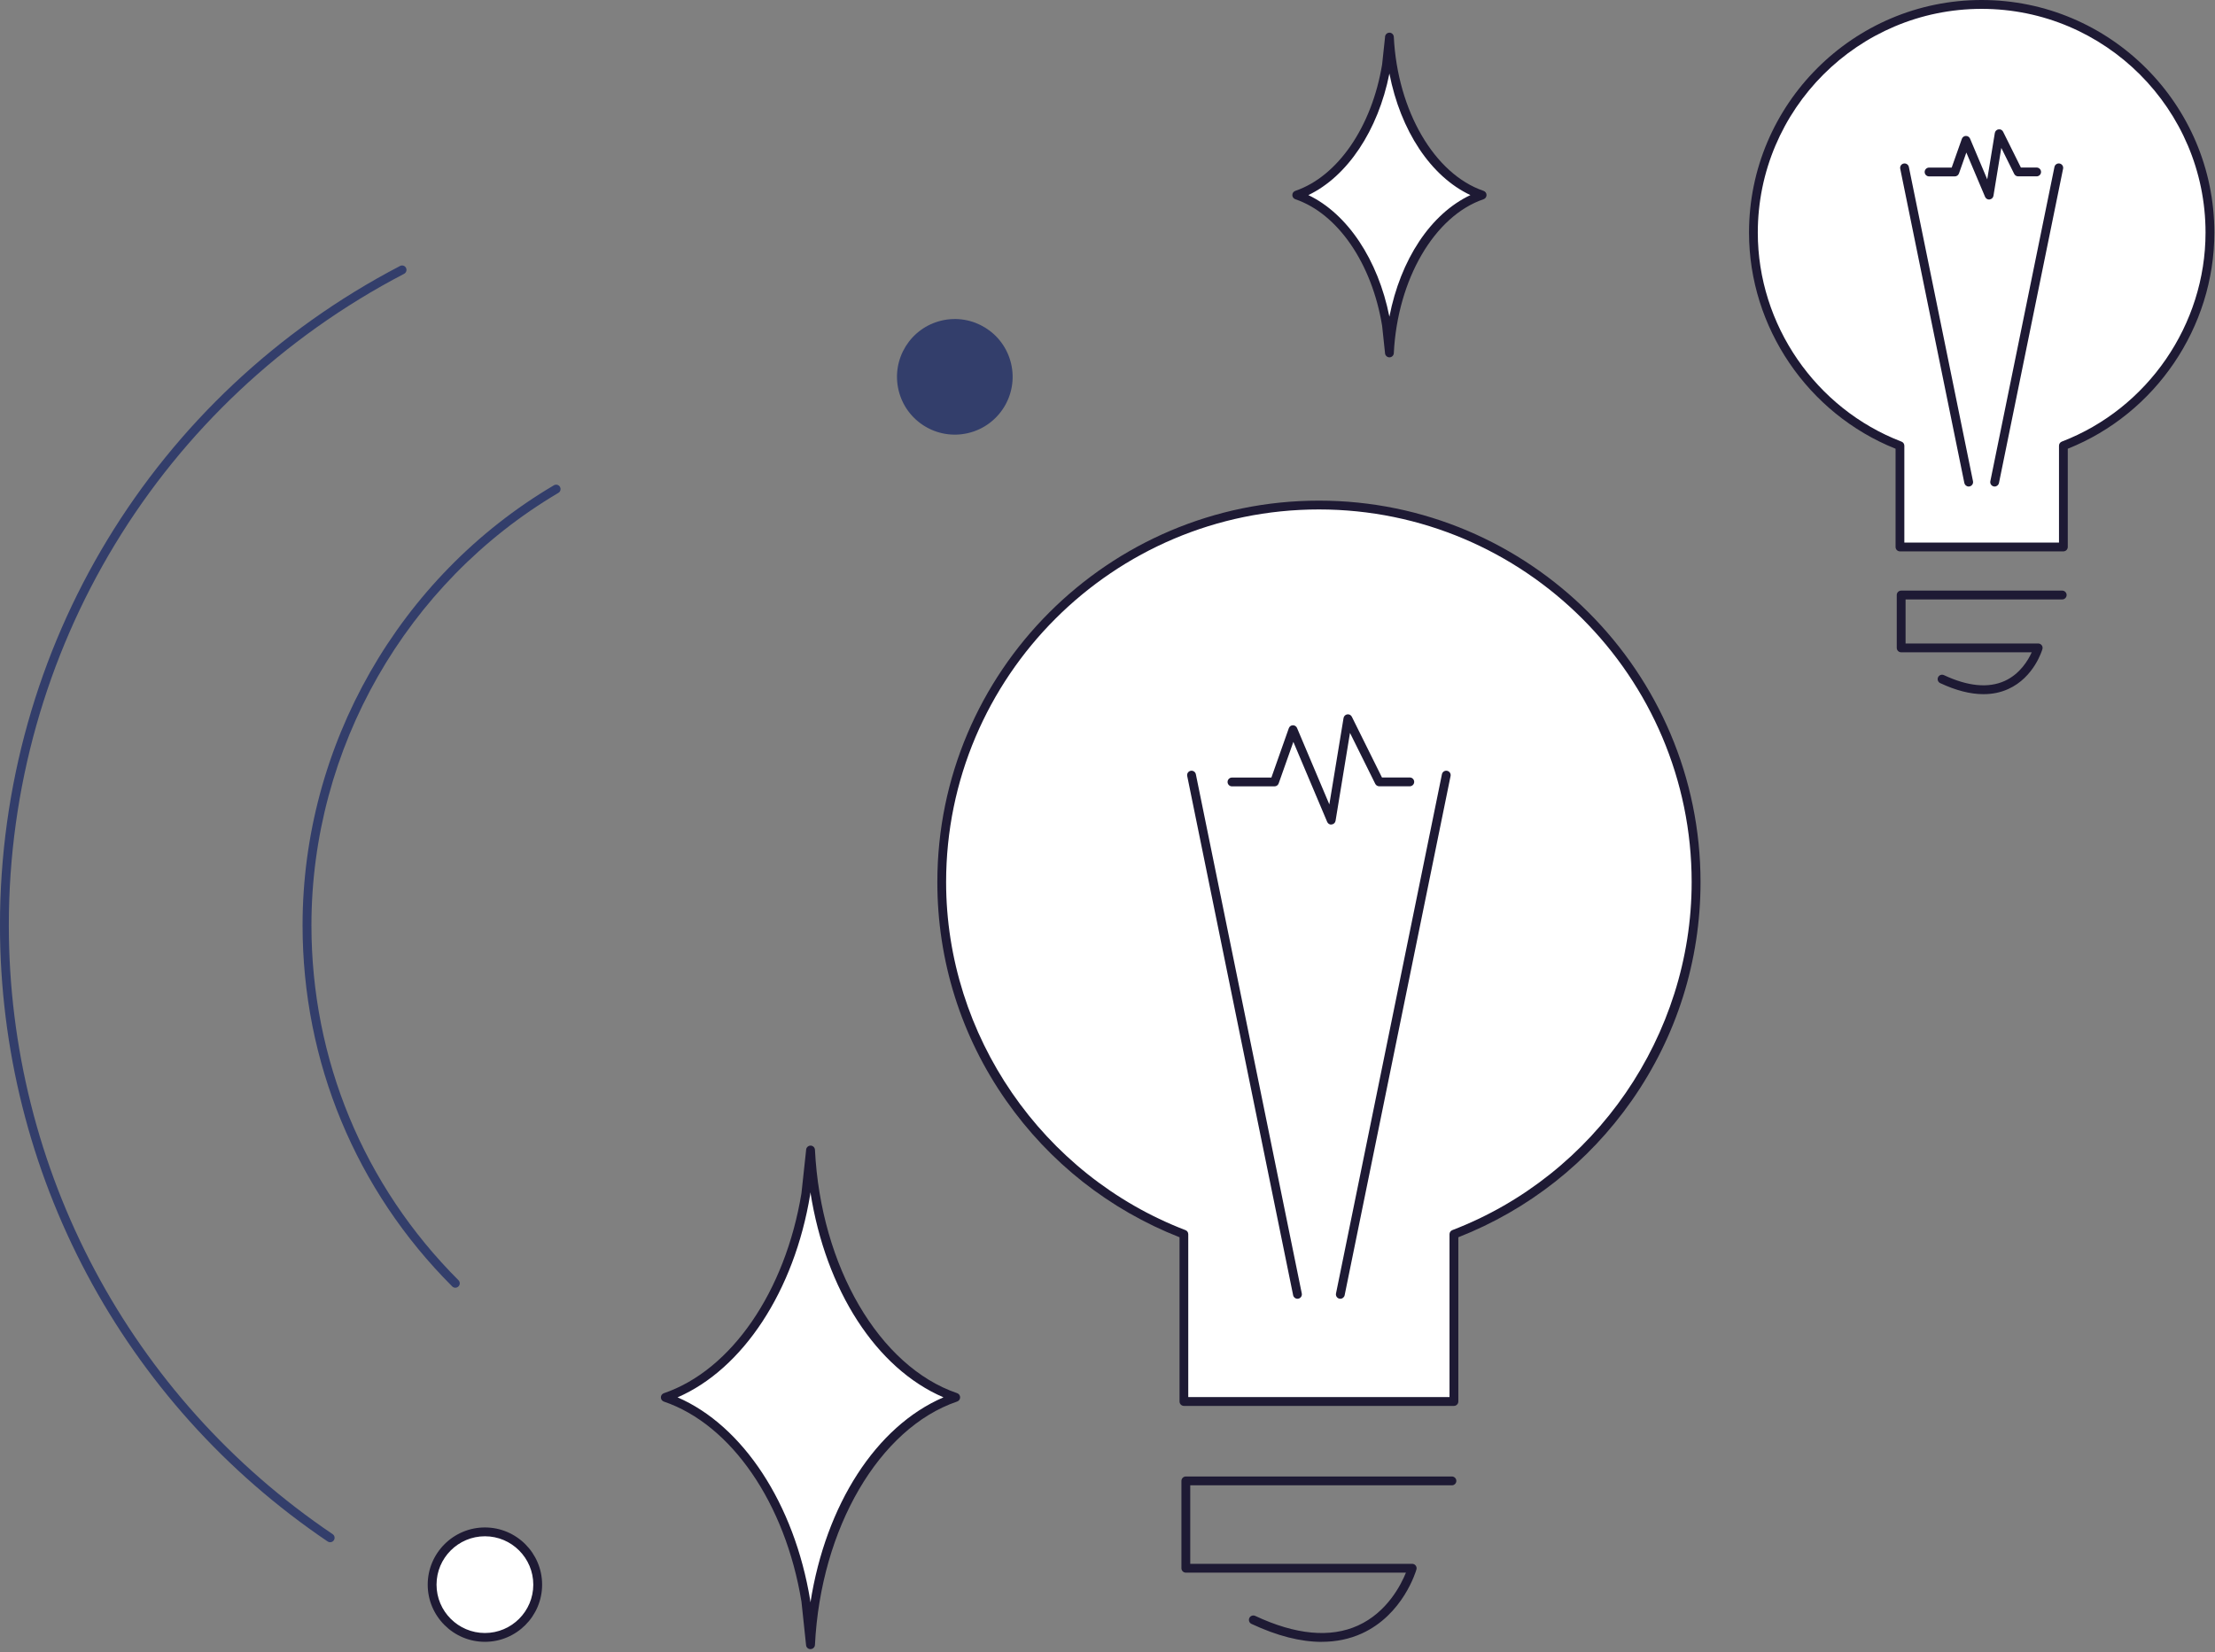 <svg width="323" height="241" viewBox="0 0 323 241" fill="none" xmlns="http://www.w3.org/2000/svg">
<rect x="0" y="0" width="323" height="241" fill="#808080" stroke="none"/>
<g clip-path="url(#clip0_280_112)">
<path d="M137.322 128.666C137.322 98.287 161.946 73.664 192.324 73.664C222.703 73.664 247.326 98.287 247.326 128.666C247.326 152.099 232.664 172.099 212.015 180.021V204.419H172.633V180.021C151.984 172.099 137.322 152.099 137.322 128.666Z" fill="white"/>
<path d="M172.634 205.063H212.016C212.37 205.063 212.659 204.773 212.659 204.419V180.465C222.877 176.452 231.617 169.565 237.945 160.53C244.504 151.16 247.977 140.145 247.977 128.666C247.977 97.985 223.013 73.021 192.332 73.021C161.651 73.021 136.687 97.985 136.687 128.666C136.687 140.145 140.153 151.16 146.719 160.53C153.046 169.565 161.779 176.446 172.004 180.465V204.419C172.004 204.773 172.294 205.063 172.647 205.063H172.634ZM211.373 203.776H173.277V180.021C173.277 179.758 173.117 179.513 172.866 179.423C151.992 171.417 137.966 151.019 137.966 128.666C137.966 98.692 162.352 74.307 192.325 74.307C222.299 74.307 246.684 98.692 246.684 128.666C246.684 151.019 232.659 171.417 211.785 179.423C211.534 179.52 211.373 179.758 211.373 180.021V203.776Z" fill="#1E1A34"/>
<path d="M192.743 239.473C194.845 239.473 196.8 239.068 198.582 238.258C204.607 235.518 206.472 229.184 206.549 228.921C206.607 228.728 206.569 228.515 206.446 228.355C206.324 228.194 206.131 228.097 205.932 228.097H173.566V216.644H211.726C212.08 216.644 212.369 216.355 212.369 216.001C212.369 215.648 212.08 215.358 211.726 215.358H172.923C172.569 215.358 172.28 215.648 172.28 216.001V228.74C172.28 229.094 172.569 229.384 172.923 229.384H205.019C204.318 231.12 202.292 235.158 198.035 237.094C193.99 238.927 188.942 238.457 183.039 235.692C182.717 235.544 182.331 235.679 182.183 236.001C182.035 236.322 182.171 236.708 182.492 236.856C186.222 238.605 189.649 239.48 192.736 239.48L192.743 239.473Z" fill="#1E1A34"/>
<path d="M195.451 189.436C195.753 189.436 196.017 189.224 196.081 188.921L211.528 113.187C211.599 112.84 211.374 112.499 211.026 112.428C210.679 112.357 210.338 112.582 210.268 112.93L194.821 188.664C194.75 189.011 194.975 189.352 195.323 189.423C195.368 189.429 195.406 189.436 195.451 189.436Z" fill="#1E1A34"/>
<path d="M189.201 189.436C189.246 189.436 189.284 189.436 189.329 189.423C189.676 189.352 189.901 189.011 189.831 188.664L174.384 112.93C174.313 112.582 173.973 112.357 173.625 112.428C173.278 112.499 173.053 112.84 173.124 113.187L188.57 188.921C188.635 189.224 188.898 189.436 189.201 189.436Z" fill="#1E1A34"/>
<path d="M194.12 120.254C194.12 120.254 194.172 120.254 194.197 120.254C194.48 120.222 194.712 120.003 194.757 119.72L196.86 106.898L200.544 114.325C200.654 114.544 200.879 114.685 201.123 114.685H205.58C205.933 114.685 206.223 114.396 206.223 114.042C206.223 113.688 205.933 113.399 205.58 113.399H201.522L197.13 104.544C197.007 104.293 196.737 104.152 196.461 104.197C196.184 104.235 195.966 104.454 195.921 104.731L193.85 117.328L189.136 106.177C189.033 105.933 188.789 105.779 188.525 105.785C188.262 105.792 188.024 105.965 187.94 106.216L185.4 113.412H179.651C179.297 113.412 179.008 113.701 179.008 114.055C179.008 114.409 179.297 114.698 179.651 114.698H185.857C186.127 114.698 186.371 114.524 186.461 114.267L188.603 108.21L193.535 119.881C193.638 120.119 193.869 120.274 194.126 120.274L194.12 120.254Z" fill="#1E1A34"/>
<path d="M255.687 33.928C255.687 15.55 270.593 0.643 288.978 0.643C307.364 0.643 322.264 15.55 322.264 33.928C322.264 48.115 313.389 60.217 300.894 65.008V79.773H277.062V65.008C264.567 60.211 255.693 48.108 255.693 33.928H255.687Z" fill="white"/>
<path d="M277.055 80.422H300.887C301.241 80.422 301.531 80.133 301.531 79.779V65.452C314.334 60.346 322.906 47.735 322.906 33.928C322.906 15.222 307.685 0 288.978 0C270.271 0 255.049 15.222 255.049 33.928C255.049 47.735 263.622 60.339 276.419 65.452V79.779C276.419 80.133 276.708 80.422 277.062 80.422H277.055ZM300.244 79.136H277.698V65.014C277.698 64.751 277.538 64.507 277.287 64.416C264.753 59.606 256.329 47.356 256.329 33.935C256.329 15.935 270.972 1.293 288.971 1.293C306.971 1.293 321.62 15.929 321.62 33.928C321.62 47.349 313.196 59.6 300.662 64.41C300.412 64.507 300.251 64.744 300.251 65.008V79.13L300.244 79.136Z" fill="#1E1A34"/>
<path d="M289.229 101.251C290.54 101.251 291.756 101.001 292.868 100.493C296.617 98.788 297.781 94.847 297.833 94.679C297.891 94.486 297.852 94.274 297.73 94.113C297.608 93.953 297.415 93.856 297.215 93.856H277.878V87.432H300.72C301.074 87.432 301.363 87.142 301.363 86.789C301.363 86.435 301.074 86.146 300.72 86.146H277.235C276.882 86.146 276.592 86.435 276.592 86.789V94.499C276.592 94.853 276.882 95.142 277.235 95.142H296.277C295.762 96.281 294.572 98.306 292.328 99.322C289.949 100.396 286.971 100.113 283.473 98.473C283.152 98.326 282.766 98.461 282.618 98.782C282.47 99.104 282.605 99.49 282.926 99.637C285.216 100.711 287.325 101.251 289.235 101.251H289.229Z" fill="#1E1A34"/>
<path d="M290.868 70.963C291.17 70.963 291.434 70.751 291.498 70.449L300.848 24.61C300.919 24.263 300.694 23.922 300.347 23.852C299.999 23.781 299.659 24.006 299.588 24.353L290.238 70.191C290.167 70.539 290.392 70.879 290.739 70.95C290.784 70.957 290.823 70.963 290.868 70.963Z" fill="#1E1A34"/>
<path d="M287.079 70.963C287.124 70.963 287.163 70.963 287.208 70.95C287.555 70.879 287.78 70.539 287.71 70.191L278.359 24.353C278.289 24.006 277.948 23.781 277.601 23.852C277.253 23.922 277.028 24.263 277.099 24.61L286.449 70.449C286.514 70.751 286.777 70.963 287.079 70.963Z" fill="#1E1A34"/>
<path d="M290.057 29.093C290.057 29.093 290.109 29.093 290.135 29.093C290.418 29.06 290.649 28.842 290.694 28.559L291.839 21.575L293.717 25.363C293.826 25.581 294.051 25.723 294.295 25.723H296.99C297.343 25.723 297.633 25.433 297.633 25.08C297.633 24.726 297.343 24.437 296.99 24.437H294.694L292.102 19.215C291.98 18.964 291.717 18.823 291.434 18.868C291.157 18.906 290.938 19.125 290.893 19.401L289.787 26.16L287.279 20.218C287.176 19.974 286.932 19.819 286.668 19.826C286.405 19.832 286.167 20.006 286.083 20.257L284.604 24.443H281.305C280.952 24.443 280.662 24.733 280.662 25.086C280.662 25.44 280.952 25.729 281.305 25.729H285.061C285.331 25.729 285.575 25.556 285.665 25.298L286.739 22.25L289.472 28.713C289.575 28.951 289.807 29.105 290.064 29.105L290.057 29.093Z" fill="#1E1A34"/>
<path d="M66.398 187.822C66.565 187.822 66.726 187.758 66.855 187.635C67.106 187.385 67.106 186.979 66.855 186.729C53.029 172.903 45.415 154.517 45.415 134.961C45.415 109.187 59.215 85.02 81.427 71.889C81.736 71.709 81.832 71.317 81.652 71.008C81.472 70.699 81.08 70.603 80.771 70.783C58.167 84.139 44.122 108.731 44.122 134.961C44.122 154.858 51.871 173.565 65.942 187.635C66.07 187.764 66.231 187.822 66.398 187.822Z" fill="#333E6B"/>
<path d="M48.148 224.946C48.354 224.946 48.56 224.85 48.682 224.663C48.881 224.367 48.804 223.969 48.508 223.769C18.94 203.796 1.287 170.594 1.287 134.961C1.287 94.891 23.377 58.481 58.932 39.935C59.247 39.767 59.37 39.382 59.202 39.066C59.042 38.751 58.649 38.629 58.334 38.796C22.348 57.561 -0.005 94.409 -0.005 134.961C-0.005 171.025 17.859 204.625 47.781 224.837C47.891 224.914 48.019 224.946 48.142 224.946H48.148Z" fill="#333E6B"/>
<path d="M117.516 174.124L118.191 167.822C118.191 167.822 118.191 167.764 118.191 167.739C119.078 185.398 127.824 199.879 139.367 203.815C127.824 207.751 119.078 222.233 118.197 239.891C118.197 239.866 118.197 239.833 118.197 239.808L117.522 233.506C115.111 218.818 107.143 207.262 97.027 203.815C107.143 200.368 115.111 188.819 117.522 174.124H117.516Z" fill="white"/>
<path d="M118.197 240.534C118.197 240.534 118.203 240.534 118.21 240.534C118.428 240.534 118.628 240.412 118.737 240.239C118.801 240.149 118.84 240.039 118.84 239.924C119.689 222.895 128.216 208.297 139.572 204.426C139.836 204.336 140.01 204.092 140.01 203.815C140.01 203.539 139.836 203.294 139.572 203.204C128.216 199.333 119.689 184.735 118.84 167.707C118.821 167.372 118.55 167.109 118.216 167.096C117.985 167.096 117.792 167.199 117.669 167.372C117.599 167.469 117.554 167.584 117.547 167.713V167.784L116.872 174.041C114.512 188.407 106.634 199.86 96.808 203.211C96.545 203.301 96.371 203.545 96.371 203.822C96.371 204.098 96.545 204.342 96.808 204.432C106.641 207.783 114.518 219.236 116.872 233.615L117.541 239.924C117.554 240.271 117.837 240.541 118.184 240.541L118.197 240.534ZM137.579 203.815C127.753 208.034 120.415 219.48 118.184 233.718L118.152 233.435C115.837 219.326 108.332 207.937 98.802 203.815C108.332 199.687 115.837 188.304 118.145 174.227C118.145 174.214 118.145 174.202 118.145 174.189L118.178 173.906C120.409 188.143 127.746 199.59 137.573 203.809L137.579 203.815Z" fill="#1E1A34"/>
<path d="M202.168 9.492L202.599 5.466C202.599 5.466 202.599 5.428 202.599 5.408C203.165 16.681 208.753 25.935 216.123 28.443C208.753 30.957 203.165 40.205 202.606 51.478C202.606 51.459 202.606 51.439 202.606 51.42L202.175 47.394C200.638 38.012 195.551 30.636 189.088 28.437C195.545 26.237 200.638 18.861 202.175 9.479L202.168 9.492Z" fill="white"/>
<path d="M202.607 52.121H202.619C202.954 52.114 203.23 51.857 203.25 51.523C203.79 40.739 209.172 31.504 216.336 29.06C216.6 28.97 216.773 28.726 216.773 28.449C216.773 28.173 216.6 27.929 216.336 27.838C209.172 25.395 203.79 16.16 203.25 5.376C203.23 5.042 202.96 4.772 202.626 4.765H202.613C202.388 4.765 202.189 4.881 202.073 5.061C202.015 5.151 201.976 5.254 201.97 5.363C201.97 5.37 201.97 5.434 201.97 5.44L201.546 9.402C200.047 18.488 195.083 25.729 188.89 27.838C188.626 27.929 188.453 28.173 188.453 28.449C188.453 28.726 188.626 28.97 188.89 29.06C195.089 31.17 200.054 38.417 201.546 47.517L201.97 51.504C201.97 51.504 201.97 51.516 201.97 51.529C202.002 51.857 202.279 52.121 202.613 52.121H202.607ZM214.42 28.456C208.613 31.195 204.227 37.864 202.607 46.192C200.954 37.858 196.465 31.163 190.787 28.456C196.465 25.748 200.96 19.041 202.607 10.726C204.234 19.054 208.619 25.723 214.42 28.456Z" fill="#1E1A34"/>
<path d="M131.03 56.901C129.96 52.369 132.767 47.828 137.299 46.759C141.83 45.689 146.371 48.496 147.44 53.028C148.51 57.559 145.703 62.1 141.172 63.169C136.64 64.239 132.099 61.432 131.03 56.901Z" fill="#333E6B"/>
<path d="M70.713 238.83C66.461 238.83 63.015 235.384 63.015 231.133C63.015 226.881 66.461 223.435 70.713 223.435C74.964 223.435 78.41 226.881 78.41 231.133C78.41 235.384 74.964 238.83 70.713 238.83Z" fill="white"/>
<path d="M70.712 239.473C75.31 239.473 79.053 235.731 79.053 231.133C79.053 226.535 75.31 222.792 70.712 222.792C66.114 222.792 62.371 226.535 62.371 231.133C62.371 235.731 66.114 239.473 70.712 239.473ZM70.712 224.078C74.603 224.078 77.767 227.242 77.767 231.133C77.767 235.023 74.603 238.187 70.712 238.187C66.822 238.187 63.658 235.023 63.658 231.133C63.658 227.242 66.822 224.078 70.712 224.078Z" fill="#1E1A34"/>
</g>
<defs>
<clipPath id="clip0_280_112">
<rect width="322.905" height="240.534" fill="white" transform="matrix(-1 0 0 1 322.906 0)"/>
</clipPath>
</defs>
</svg>
